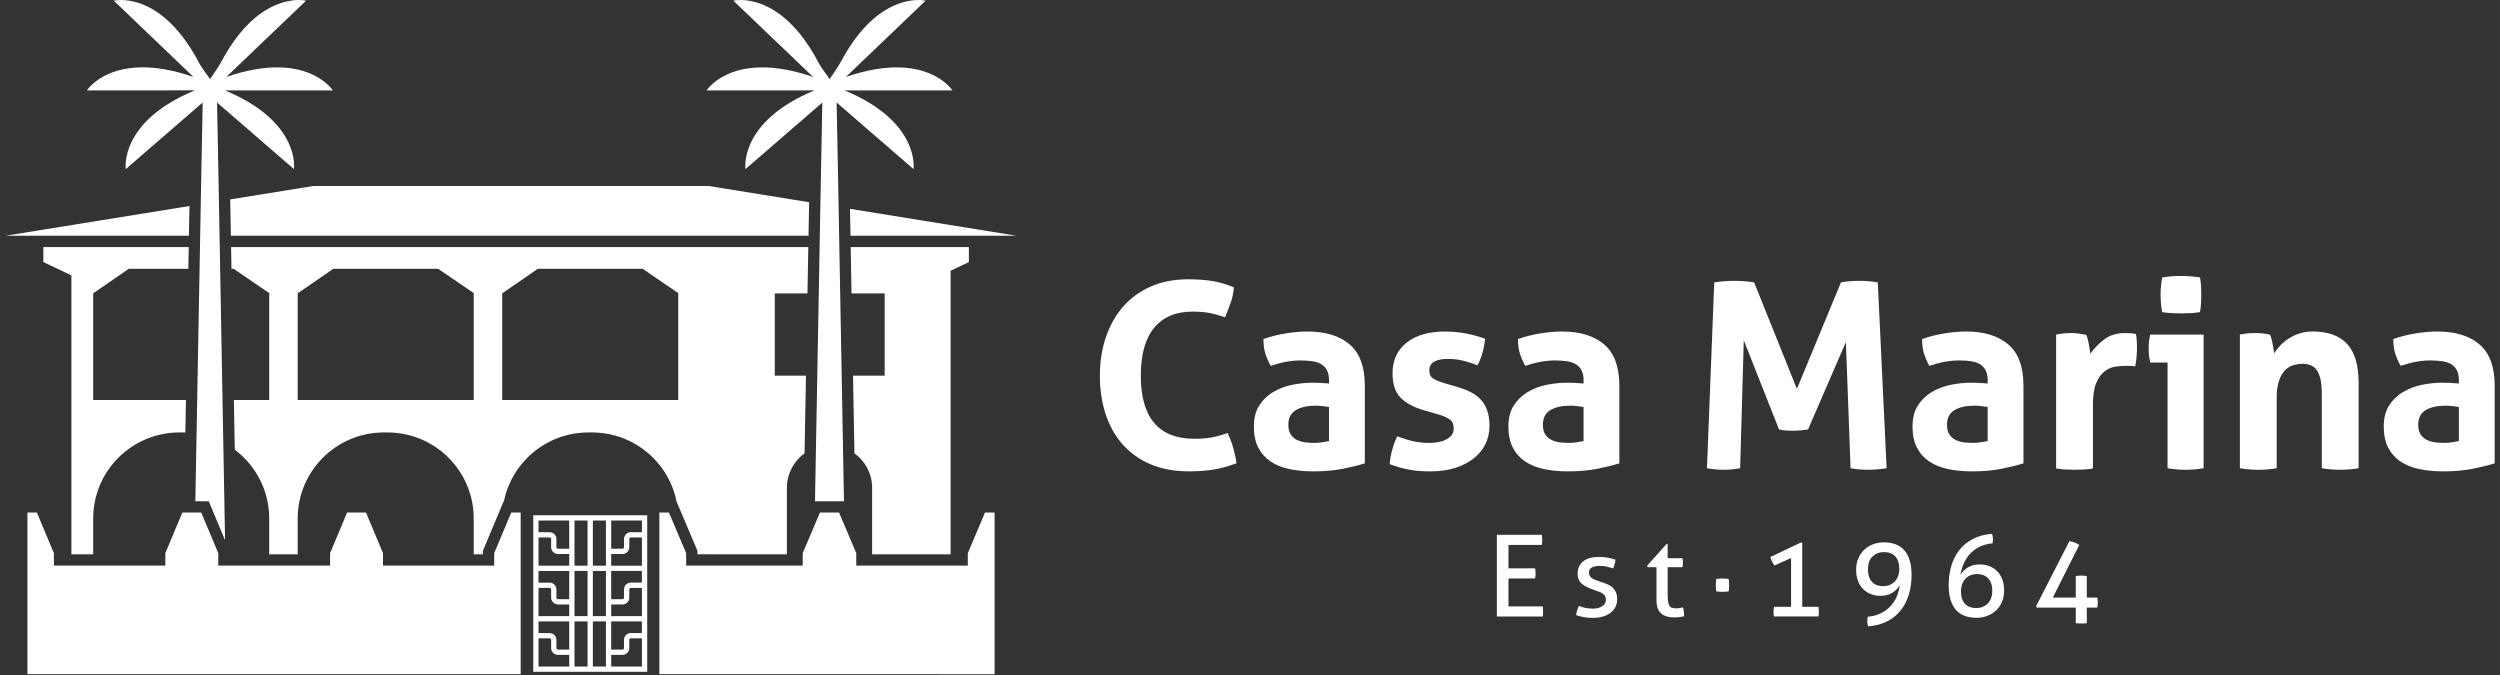 <svg width="311" height="84" viewBox="0 0 311 84" fill="none" xmlns="http://www.w3.org/2000/svg">
<rect x="0" y="0" width="311" height="84" fill="#333333" stroke="none"/>
<path d="M186.209 66.533H191.804C191.834 66.722 191.846 66.928 191.846 67.155C191.846 67.258 191.844 67.367 191.84 67.48C191.836 67.594 191.823 67.697 191.804 67.791H187.654V70.702H190.968C190.987 70.796 191 70.897 191.01 71.006C191.019 71.115 191.025 71.221 191.025 71.323C191.025 71.426 191.021 71.535 191.01 71.649C191 71.762 190.987 71.865 190.968 71.96H187.654V75.435H191.918C191.945 75.624 191.96 75.83 191.96 76.057C191.96 76.16 191.958 76.269 191.954 76.382C191.95 76.496 191.937 76.599 191.918 76.693H186.209V66.533Z" fill="white"/>
<path d="M196.393 75.374C196.648 75.477 196.93 75.561 197.236 75.622C197.543 75.683 197.846 75.715 198.15 75.715C198.366 75.715 198.575 75.692 198.773 75.645C198.971 75.599 199.144 75.528 199.291 75.433C199.436 75.339 199.556 75.223 199.645 75.087C199.735 74.95 199.78 74.797 199.78 74.627C199.78 74.438 199.744 74.282 199.672 74.161C199.603 74.039 199.508 73.934 199.388 73.85C199.27 73.766 199.133 73.692 198.977 73.631C198.821 73.57 198.653 73.512 198.474 73.455L197.979 73.272C197.375 73.046 196.937 72.791 196.663 72.51C196.389 72.229 196.252 71.846 196.252 71.365C196.252 70.725 196.482 70.217 196.939 69.841C197.396 69.465 198.069 69.276 198.958 69.276C199.327 69.276 199.687 69.311 200.041 69.381C200.394 69.452 200.704 69.534 200.969 69.629C200.95 69.818 200.915 70.005 200.862 70.194C200.809 70.383 200.746 70.557 200.67 70.716C200.462 70.641 200.215 70.567 199.927 70.498C199.638 70.427 199.329 70.393 198.998 70.393C198.649 70.393 198.339 70.454 198.072 70.576C197.802 70.698 197.667 70.914 197.667 71.225C197.667 71.384 197.701 71.521 197.766 71.634C197.832 71.748 197.922 71.844 198.036 71.924C198.15 72.004 198.278 72.073 198.425 72.13C198.571 72.187 198.731 72.243 198.899 72.3L199.523 72.512C199.75 72.588 199.965 72.678 200.167 72.781C200.369 72.884 200.544 73.014 200.691 73.169C200.837 73.325 200.957 73.514 201.045 73.734C201.136 73.957 201.18 74.222 201.18 74.532C201.18 74.881 201.108 75.198 200.967 75.486C200.826 75.773 200.624 76.017 200.365 76.221C200.106 76.422 199.792 76.58 199.424 76.693C199.055 76.807 198.649 76.864 198.206 76.864C197.764 76.864 197.356 76.832 197.017 76.771C196.677 76.71 196.359 76.628 196.067 76.523C196.086 76.334 196.126 76.143 196.187 75.952C196.248 75.759 196.317 75.568 196.391 75.381L196.393 75.374Z" fill="white"/>
<path d="M206.068 70.559H204.962L204.905 70.362L207.342 67.65H207.456V69.444H209.298C209.336 69.603 209.355 69.782 209.355 69.981C209.355 70.084 209.351 70.183 209.34 70.278C209.33 70.372 209.317 70.467 209.298 70.559H207.456V73.865C207.456 74.259 207.473 74.576 207.504 74.812C207.538 75.047 207.595 75.228 207.675 75.356C207.755 75.484 207.864 75.568 208.001 75.61C208.138 75.652 208.311 75.673 208.519 75.673C208.679 75.673 208.831 75.66 208.972 75.637C209.113 75.614 209.241 75.587 209.355 75.559C209.42 75.748 209.463 75.942 209.475 76.139C209.49 76.336 209.496 76.511 209.496 76.662C209.307 76.708 209.109 76.744 208.9 76.769C208.694 76.792 208.471 76.805 208.235 76.805C207.555 76.805 207.024 76.641 206.641 76.311C206.257 75.981 206.068 75.435 206.068 74.673V70.559Z" fill="white"/>
<path d="M213.504 73.566C213.485 73.434 213.47 73.308 213.462 73.184C213.453 73.062 213.447 72.934 213.447 72.802C213.447 72.67 213.451 72.541 213.462 72.413C213.472 72.287 213.485 72.157 213.504 72.025C213.637 72.006 213.763 71.991 213.887 71.983C214.009 71.975 214.138 71.968 214.27 71.968C214.403 71.968 214.534 71.972 214.66 71.983C214.789 71.993 214.917 72.006 215.05 72.025C215.069 72.157 215.081 72.283 215.092 72.407C215.1 72.529 215.107 72.657 215.107 72.789C215.107 72.922 215.102 73.05 215.092 73.178C215.081 73.304 215.069 73.434 215.05 73.566C214.917 73.585 214.789 73.6 214.666 73.608C214.544 73.619 214.416 73.623 214.283 73.623C214.15 73.623 214.022 73.619 213.894 73.608C213.765 73.6 213.637 73.585 213.504 73.566Z" fill="white"/>
<path d="M220.757 70.347C220.624 70.187 220.521 70.028 220.445 69.866C220.369 69.706 220.293 69.517 220.218 69.301L223.985 67.507H224.198V75.488H226.224C226.251 75.704 226.266 75.902 226.266 76.082C226.266 76.28 226.251 76.483 226.224 76.689H220.685C220.647 76.5 220.628 76.299 220.628 76.082C220.628 75.866 220.647 75.677 220.685 75.488H222.81V69.414L220.757 70.347Z" fill="white"/>
<path d="M237.798 71.548C237.798 72.378 237.691 73.159 237.48 73.894C237.267 74.629 236.941 75.284 236.503 75.858C236.063 76.433 235.505 76.901 234.824 77.263C234.144 77.626 233.338 77.844 232.403 77.92C232.327 77.741 232.289 77.519 232.289 77.256C232.289 77.181 232.293 77.094 232.304 76.996C232.314 76.897 232.327 76.805 232.346 76.721C232.923 76.674 233.445 76.54 233.913 76.317C234.38 76.097 234.784 75.811 235.124 75.463C235.463 75.114 235.734 74.711 235.939 74.255C236.141 73.799 236.271 73.312 236.328 72.793C236.13 73.15 235.829 73.463 235.429 73.726C235.027 73.99 234.525 74.121 233.921 74.121C233.534 74.121 233.161 74.058 232.801 73.93C232.443 73.802 232.12 73.606 231.838 73.344C231.554 73.081 231.329 72.743 231.158 72.334C230.987 71.924 230.903 71.437 230.903 70.872C230.903 70.307 231 69.826 231.194 69.402C231.388 68.978 231.645 68.623 231.965 68.335C232.285 68.047 232.651 67.831 233.064 67.686C233.475 67.539 233.898 67.468 234.332 67.468C234.871 67.468 235.353 67.545 235.783 67.701C236.212 67.856 236.577 68.1 236.874 68.43C237.17 68.759 237.4 69.183 237.56 69.7C237.72 70.219 237.8 70.834 237.8 71.55L237.798 71.548ZM234.271 72.917C234.544 72.917 234.803 72.871 235.05 72.777C235.296 72.682 235.507 72.544 235.688 72.361C235.867 72.178 236.008 71.953 236.113 71.691C236.216 71.426 236.269 71.13 236.269 70.8C236.269 70.095 236.101 69.566 235.766 69.211C235.431 68.858 234.966 68.681 234.37 68.681C233.774 68.681 233.329 68.862 232.946 69.225C232.563 69.589 232.373 70.122 232.373 70.83C232.373 71.206 232.422 71.527 232.523 71.79C232.622 72.054 232.756 72.271 232.927 72.439C233.098 72.609 233.298 72.731 233.529 72.806C233.761 72.882 234.009 72.919 234.273 72.919L234.271 72.917Z" fill="white"/>
<path d="M242.416 72.777C242.416 71.947 242.522 71.166 242.734 70.431C242.947 69.696 243.273 69.043 243.712 68.467C244.152 67.894 244.71 67.424 245.39 67.062C246.07 66.699 246.877 66.481 247.812 66.405C247.888 66.632 247.926 66.848 247.926 67.054C247.926 67.148 247.921 67.243 247.911 67.335C247.9 67.43 247.888 67.514 247.869 67.59C247.275 67.646 246.746 67.785 246.289 68.005C245.832 68.226 245.436 68.511 245.106 68.86C244.775 69.209 244.508 69.612 244.305 70.068C244.103 70.525 243.958 71.013 243.874 71.529C244.08 71.172 244.385 70.864 244.788 70.603C245.19 70.345 245.691 70.215 246.296 70.215C246.672 70.215 247.043 70.278 247.407 70.406C247.77 70.532 248.094 70.729 248.378 70.992C248.663 71.256 248.888 71.592 249.059 72.002C249.229 72.411 249.313 72.898 249.313 73.463C249.313 74.028 249.216 74.509 249.023 74.933C248.829 75.358 248.572 75.71 248.25 75.994C247.93 76.275 247.563 76.49 247.153 76.637C246.742 76.784 246.319 76.855 245.885 76.855C245.346 76.855 244.861 76.777 244.432 76.622C244.002 76.467 243.64 76.225 243.341 75.895C243.044 75.566 242.814 75.144 242.654 74.631C242.494 74.119 242.414 73.499 242.414 72.772L242.416 72.777ZM245.944 71.407C245.67 71.407 245.411 71.456 245.165 71.548C244.918 71.643 244.706 71.781 244.527 71.964C244.348 72.147 244.206 72.371 244.101 72.636C243.998 72.901 243.945 73.201 243.945 73.539C243.945 74.245 244.112 74.772 244.447 75.12C244.781 75.469 245.247 75.643 245.843 75.643C246.125 75.643 246.388 75.597 246.628 75.503C246.868 75.408 247.079 75.272 247.258 75.093C247.437 74.915 247.578 74.692 247.683 74.43C247.787 74.167 247.839 73.86 247.839 73.512C247.839 73.136 247.791 72.814 247.69 72.552C247.591 72.287 247.456 72.071 247.285 71.903C247.115 71.735 246.915 71.609 246.683 71.529C246.451 71.449 246.205 71.409 245.94 71.409L245.944 71.407Z" fill="white"/>
<path d="M253.395 75.587L253.281 75.431L257.432 67.323C257.63 67.342 257.836 67.39 258.047 67.472C258.259 67.552 258.466 67.659 258.664 67.789L255.364 74.343H258.226V71.659C258.339 71.641 258.453 71.626 258.565 71.617C258.676 71.609 258.786 71.603 258.891 71.603C259.013 71.603 259.135 71.607 259.251 71.617C259.367 71.628 259.485 71.641 259.599 71.659V74.343H260.902C260.921 74.446 260.934 74.551 260.944 74.654C260.953 74.757 260.959 74.862 260.959 74.965C260.959 75.068 260.955 75.175 260.944 75.282C260.934 75.391 260.921 75.492 260.902 75.587H259.599V77.521C259.477 77.54 259.361 77.552 259.251 77.556C259.142 77.561 259.032 77.563 258.919 77.563C258.805 77.563 258.689 77.561 258.571 77.556C258.453 77.552 258.337 77.54 258.224 77.521V75.587H253.393H253.395Z" fill="white"/>
<path d="M152.724 53.876C153.004 54.477 153.234 55.094 153.417 55.724C153.6 56.356 153.735 56.995 153.819 57.637C152.701 58.044 151.697 58.313 150.804 58.441C149.911 58.569 148.951 58.635 147.917 58.635C146.089 58.635 144.488 58.339 143.113 57.751C141.738 57.16 140.582 56.335 139.646 55.275C138.711 54.214 138.008 52.954 137.534 51.496C137.06 50.039 136.825 48.453 136.825 46.738C136.825 45.022 137.071 43.43 137.566 41.962C138.061 40.494 138.775 39.224 139.71 38.15C140.645 37.079 141.795 36.243 143.159 35.643C144.524 35.042 146.078 34.742 147.82 34.742C148.852 34.742 149.803 34.807 150.673 34.935C151.543 35.063 152.484 35.332 153.495 35.739C153.451 36.382 153.322 37.01 153.108 37.621C152.893 38.232 152.657 38.85 152.398 39.469C151.646 39.211 150.979 39.03 150.399 38.923C149.818 38.816 149.132 38.764 148.336 38.764C146.272 38.764 144.686 39.434 143.578 40.773C142.471 42.113 141.917 44.102 141.917 46.738C141.917 51.969 144.143 54.584 148.593 54.584C149.389 54.584 150.086 54.531 150.688 54.422C151.29 54.315 151.966 54.132 152.72 53.876H152.724Z" fill="white"/>
<path d="M165.333 47.315C165.333 46.801 165.246 46.383 165.074 46.061C164.901 45.74 164.665 45.488 164.364 45.305C164.063 45.125 163.692 45.001 163.252 44.936C162.812 44.871 162.321 44.839 161.784 44.839C160.624 44.839 159.388 45.064 158.076 45.515C157.774 44.959 157.549 44.434 157.397 43.94C157.248 43.447 157.172 42.859 157.172 42.172C158.118 41.851 159.063 41.615 160.011 41.464C160.957 41.315 161.837 41.24 162.656 41.24C164.893 41.24 166.638 41.775 167.896 42.848C169.153 43.921 169.783 45.635 169.783 47.993V57.641C169.031 57.877 168.117 58.103 167.043 58.318C165.967 58.532 164.754 58.639 163.399 58.639C162.302 58.639 161.298 58.542 160.384 58.349C159.47 58.156 158.684 57.834 158.029 57.385C157.372 56.936 156.869 56.356 156.513 55.648C156.159 54.941 155.98 54.073 155.98 53.044C155.98 52.015 156.199 51.152 156.641 50.455C157.082 49.758 157.652 49.201 158.351 48.783C159.051 48.365 159.83 48.065 160.689 47.882C161.548 47.702 162.41 47.609 163.269 47.609C163.892 47.609 164.581 47.641 165.333 47.706V47.315ZM165.333 50.627C165.074 50.585 164.796 50.547 164.494 50.514C164.193 50.482 163.924 50.465 163.688 50.465C162.635 50.465 161.801 50.654 161.188 51.028C160.575 51.404 160.27 52.009 160.27 52.845C160.27 53.403 160.388 53.832 160.624 54.13C160.86 54.43 161.144 54.651 161.479 54.789C161.812 54.93 162.167 55.014 162.542 55.048C162.919 55.079 163.246 55.096 163.526 55.096C163.848 55.096 164.17 55.069 164.492 55.016C164.815 54.964 165.095 54.915 165.331 54.871V50.627H165.333Z" fill="white"/>
<path d="M177.069 51.013C175.864 50.671 174.925 50.161 174.247 49.487C173.569 48.812 173.232 47.798 173.232 46.448C173.232 44.818 173.817 43.543 174.988 42.621C176.159 41.7 177.756 41.24 179.777 41.24C180.615 41.24 181.443 41.315 182.26 41.464C183.077 41.613 183.905 41.84 184.743 42.141C184.699 42.699 184.591 43.277 184.421 43.877C184.248 44.478 184.044 45.003 183.808 45.452C183.292 45.238 182.724 45.051 182.098 44.889C181.475 44.73 180.82 44.648 180.131 44.648C179.4 44.648 178.83 44.761 178.421 44.986C178.013 45.211 177.808 45.57 177.808 46.063C177.808 46.557 177.954 46.868 178.244 47.061C178.535 47.254 178.948 47.437 179.487 47.607L181.325 48.153C181.927 48.325 182.469 48.533 182.953 48.781C183.437 49.027 183.85 49.333 184.196 49.697C184.539 50.062 184.808 50.511 185.002 51.047C185.196 51.583 185.293 52.238 185.293 53.008C185.293 53.779 185.126 54.542 184.794 55.228C184.461 55.915 183.977 56.509 183.343 57.013C182.709 57.517 181.94 57.914 181.037 58.204C180.133 58.494 179.112 58.639 177.972 58.639C177.457 58.639 176.983 58.622 176.553 58.59C176.123 58.559 175.709 58.504 175.313 58.429C174.915 58.353 174.523 58.263 174.135 58.156C173.748 58.049 173.329 57.91 172.878 57.738C172.92 57.158 173.024 56.575 173.186 55.986C173.346 55.396 173.556 54.823 173.813 54.267C174.523 54.546 175.195 54.754 175.829 54.892C176.463 55.033 177.124 55.102 177.812 55.102C178.114 55.102 178.44 55.075 178.796 55.023C179.15 54.97 179.478 54.873 179.779 54.733C180.081 54.594 180.333 54.411 180.538 54.187C180.742 53.962 180.843 53.668 180.843 53.303C180.843 52.788 180.687 52.418 180.375 52.194C180.064 51.969 179.628 51.772 179.07 51.599L177.071 51.02L177.069 51.013Z" fill="white"/>
<path d="M196.998 47.315C196.998 46.801 196.911 46.383 196.739 46.061C196.566 45.74 196.33 45.488 196.029 45.305C195.728 45.125 195.357 45.001 194.917 44.936C194.477 44.871 193.986 44.839 193.449 44.839C192.289 44.839 191.053 45.064 189.741 45.515C189.439 44.959 189.214 44.434 189.062 43.94C188.913 43.447 188.837 42.859 188.837 42.172C189.783 41.851 190.728 41.615 191.676 41.464C192.621 41.315 193.502 41.24 194.321 41.24C196.557 41.24 198.303 41.775 199.56 42.848C200.818 43.921 201.447 45.635 201.447 47.993V57.641C200.696 57.877 199.782 58.103 198.708 58.318C197.631 58.532 196.418 58.639 195.064 58.639C193.967 58.639 192.963 58.542 192.049 58.349C191.135 58.156 190.349 57.834 189.694 57.385C189.037 56.936 188.534 56.356 188.178 55.648C187.824 54.941 187.645 54.073 187.645 53.044C187.645 52.015 187.864 51.152 188.306 50.455C188.746 49.758 189.317 49.201 190.016 48.783C190.716 48.365 191.495 48.065 192.354 47.882C193.213 47.702 194.075 47.609 194.934 47.609C195.557 47.609 196.246 47.641 196.998 47.706V47.315ZM196.998 50.627C196.739 50.585 196.461 50.547 196.159 50.514C195.858 50.482 195.589 50.465 195.353 50.465C194.3 50.465 193.466 50.654 192.853 51.028C192.24 51.404 191.935 52.009 191.935 52.845C191.935 53.403 192.053 53.832 192.289 54.13C192.525 54.43 192.809 54.651 193.144 54.789C193.476 54.93 193.832 55.014 194.207 55.048C194.584 55.079 194.911 55.096 195.191 55.096C195.513 55.096 195.835 55.069 196.157 55.016C196.48 54.964 196.76 54.915 196.995 54.871V50.627H196.998Z" fill="white"/>
<path d="M213.249 35.128C214.108 35 214.936 34.935 215.732 34.935C216.57 34.935 217.398 35 218.215 35.128L223.535 48.376L229.016 35.128C229.682 35 230.423 34.935 231.242 34.935C232.061 34.935 232.843 35 233.597 35.128L234.694 58.248C233.877 58.376 233.102 58.441 232.371 58.441C231.64 58.441 230.92 58.376 230.21 58.248L229.629 42.556L224.92 53.424C224.619 53.468 224.307 53.504 223.985 53.538C223.663 53.571 223.341 53.586 223.019 53.586C222.738 53.586 222.458 53.575 222.18 53.554C221.9 53.533 221.61 53.489 221.311 53.426L216.926 42.332L216.475 58.248C215.787 58.376 215.121 58.441 214.477 58.441C213.788 58.441 213.079 58.376 212.348 58.248L213.251 35.128H213.249Z" fill="white"/>
<path d="M247.268 47.315C247.268 46.801 247.182 46.383 247.009 46.061C246.837 45.74 246.601 45.488 246.3 45.305C245.999 45.125 245.628 45.001 245.188 44.936C244.748 44.871 244.257 44.839 243.72 44.839C242.56 44.839 241.323 45.064 240.011 45.515C239.71 44.959 239.485 44.434 239.333 43.94C239.184 43.447 239.108 42.859 239.108 42.172C240.054 41.851 240.999 41.615 241.947 41.464C242.892 41.315 243.773 41.24 244.592 41.24C246.828 41.24 248.574 41.775 249.831 42.848C251.089 43.921 251.718 45.635 251.718 47.993V57.641C250.966 57.877 250.053 58.103 248.979 58.318C247.902 58.532 246.689 58.639 245.335 58.639C244.238 58.639 243.233 58.542 242.32 58.349C241.406 58.156 240.62 57.834 239.965 57.385C239.308 56.936 238.805 56.356 238.449 55.648C238.095 54.941 237.916 54.073 237.916 53.044C237.916 52.015 238.135 51.152 238.577 50.455C239.017 49.758 239.588 49.201 240.287 48.783C240.986 48.365 241.766 48.065 242.625 47.882C243.484 47.702 244.345 47.609 245.205 47.609C245.828 47.609 246.517 47.641 247.268 47.706V47.315ZM247.268 50.627C247.009 50.585 246.731 50.547 246.43 50.514C246.129 50.482 245.86 50.465 245.624 50.465C244.571 50.465 243.737 50.654 243.124 51.028C242.511 51.404 242.206 52.009 242.206 52.845C242.206 53.403 242.324 53.832 242.56 54.13C242.795 54.43 243.08 54.651 243.415 54.789C243.747 54.93 244.103 55.014 244.478 55.048C244.855 55.079 245.181 55.096 245.462 55.096C245.784 55.096 246.106 55.069 246.428 55.016C246.75 54.964 247.031 54.915 247.266 54.871V50.627H247.268Z" fill="white"/>
<path d="M255.781 41.624C256.103 41.559 256.408 41.511 256.699 41.479C256.989 41.447 257.305 41.431 257.651 41.431C257.973 41.431 258.291 41.452 258.603 41.496C258.914 41.54 259.22 41.592 259.521 41.655C259.586 41.763 259.645 41.918 259.698 42.122C259.75 42.325 259.799 42.539 259.843 42.764C259.885 42.989 259.923 43.214 259.957 43.441C259.988 43.665 260.016 43.854 260.037 44.003C260.509 43.34 261.09 42.743 261.778 42.218C262.465 41.693 263.326 41.431 264.358 41.431C264.573 41.431 264.819 41.441 265.099 41.462C265.38 41.483 265.584 41.517 265.712 41.559C265.754 41.773 265.788 42.021 265.809 42.298C265.83 42.577 265.841 42.867 265.841 43.165C265.841 43.531 265.824 43.928 265.792 44.356C265.761 44.785 265.7 45.192 265.615 45.578C265.377 45.536 265.116 45.513 264.826 45.513H264.293C263.926 45.513 263.518 45.551 263.067 45.627C262.617 45.702 262.185 45.9 261.778 46.221C261.37 46.542 261.031 47.025 260.763 47.668C260.494 48.311 260.361 49.212 260.361 50.369V58.28C259.974 58.345 259.586 58.387 259.201 58.408C258.813 58.429 258.436 58.439 258.072 58.439C257.708 58.439 257.335 58.429 256.96 58.408C256.583 58.387 256.191 58.343 255.783 58.28V41.622L255.781 41.624Z" fill="white"/>
<path d="M269.646 45.097H267.485C267.42 44.818 267.372 44.524 267.34 44.213C267.309 43.903 267.292 43.608 267.292 43.329C267.292 42.749 267.357 42.182 267.485 41.624H274.128V58.248C273.355 58.376 272.601 58.441 271.87 58.441C271.139 58.441 270.419 58.376 269.644 58.248V45.095L269.646 45.097ZM268.97 38.827C268.842 38.098 268.776 37.38 268.776 36.672C268.776 35.964 268.842 35.269 268.97 34.517C269.335 34.452 269.728 34.404 270.147 34.372C270.566 34.341 270.948 34.324 271.293 34.324C271.657 34.324 272.055 34.341 272.487 34.372C272.917 34.404 273.315 34.452 273.681 34.517C273.746 34.883 273.789 35.242 273.81 35.594C273.831 35.947 273.841 36.306 273.841 36.672C273.841 37.014 273.831 37.369 273.81 37.732C273.789 38.098 273.744 38.461 273.681 38.827C273.315 38.892 272.923 38.934 272.504 38.955C272.085 38.976 271.693 38.986 271.327 38.986C270.983 38.986 270.596 38.976 270.166 38.955C269.737 38.934 269.339 38.89 268.972 38.827H268.97Z" fill="white"/>
<path d="M278.643 41.624C278.944 41.559 279.245 41.511 279.546 41.479C279.847 41.447 280.18 41.431 280.547 41.431C280.913 41.431 281.235 41.447 281.513 41.479C281.793 41.511 282.082 41.559 282.383 41.624C282.448 41.731 282.507 41.886 282.56 42.09C282.612 42.294 282.661 42.508 282.705 42.733C282.747 42.957 282.785 43.178 282.819 43.392C282.85 43.606 282.878 43.789 282.899 43.938C283.114 43.617 283.371 43.296 283.674 42.974C283.975 42.653 284.323 42.363 284.723 42.107C285.121 41.849 285.567 41.641 286.06 41.479C286.555 41.319 287.102 41.237 287.705 41.237C289.596 41.237 291.019 41.752 291.978 42.781C292.934 43.81 293.412 45.429 293.412 47.636V58.248C292.639 58.376 291.874 58.441 291.123 58.441C290.371 58.441 289.606 58.376 288.833 58.248V48.859C288.833 47.702 288.657 46.811 288.301 46.19C287.947 45.568 287.328 45.257 286.447 45.257C286.081 45.257 285.706 45.312 285.319 45.419C284.931 45.526 284.582 45.736 284.27 46.047C283.958 46.358 283.705 46.792 283.512 47.349C283.318 47.907 283.221 48.634 283.221 49.535V58.25C282.446 58.378 281.684 58.444 280.932 58.444C280.18 58.444 279.416 58.378 278.643 58.25V41.624Z" fill="white"/>
<path d="M305.889 47.315C305.889 46.801 305.803 46.383 305.63 46.061C305.458 45.74 305.222 45.488 304.921 45.305C304.62 45.125 304.249 45.001 303.809 44.936C303.369 44.871 302.878 44.839 302.341 44.839C301.181 44.839 299.944 45.064 298.632 45.515C298.331 44.959 298.106 44.434 297.954 43.94C297.805 43.447 297.729 42.859 297.729 42.172C298.674 41.851 299.62 41.615 300.568 41.464C301.513 41.315 302.394 41.24 303.213 41.24C305.449 41.24 307.195 41.775 308.452 42.848C309.71 43.921 310.339 45.635 310.339 47.993V57.641C309.587 57.877 308.673 58.103 307.599 58.318C306.523 58.532 305.31 58.639 303.956 58.639C302.859 58.639 301.854 58.542 300.94 58.349C300.026 58.156 299.241 57.834 298.586 57.385C297.929 56.936 297.426 56.356 297.07 55.648C296.716 54.941 296.537 54.073 296.537 53.044C296.537 52.015 296.756 51.152 297.198 50.455C297.638 49.758 298.209 49.201 298.908 48.783C299.607 48.365 300.387 48.065 301.246 47.882C302.105 47.702 302.966 47.609 303.826 47.609C304.449 47.609 305.138 47.641 305.889 47.706V47.315ZM305.889 50.627C305.63 50.585 305.352 50.547 305.051 50.514C304.75 50.482 304.481 50.465 304.245 50.465C303.192 50.465 302.358 50.654 301.745 51.028C301.132 51.404 300.827 52.009 300.827 52.845C300.827 53.403 300.945 53.832 301.181 54.13C301.416 54.43 301.701 54.651 302.036 54.789C302.368 54.93 302.724 55.014 303.099 55.048C303.476 55.079 303.802 55.096 304.083 55.096C304.405 55.096 304.727 55.069 305.049 55.016C305.371 54.964 305.651 54.915 305.887 54.871V50.627H305.889Z" fill="white"/>
<path d="M120.529 30.733V32.6L118.256 33.679V68.957H108.493V60.684C108.493 58.92 107.628 57.356 106.293 56.396L106.116 46.731H110.054V36.502H105.93L105.825 30.733H120.529Z" fill="white"/>
<path d="M23.477 30.733L23.428 33.44H16.013L11.593 36.491V49.758H23.131L23.057 53.798C22.958 53.794 22.86 53.794 22.761 53.794H22.325C16.398 53.794 11.593 58.586 11.593 64.496V68.957H8.884V34.259L5.393 32.6V30.733H23.479H23.477Z" fill="white"/>
<path d="M28.748 30.733L28.796 33.44H29.068L33.488 36.46V49.76H29.095L29.207 55.944C31.808 57.898 33.488 61.002 33.488 64.498V68.959H37.032V64.498C37.032 58.588 41.836 53.796 47.762 53.796H48.198C54.124 53.796 58.93 58.588 58.93 64.498V68.959H60.069V68.534L60.179 68.274L62.657 62.358H62.689C63.683 57.473 68.013 53.796 73.206 53.796H73.642C78.848 53.796 83.186 57.492 84.165 62.396L84.513 63.213L86.655 68.266L86.766 68.528V68.954L97.888 68.959V60.686C97.888 59.227 98.482 57.904 99.44 56.946C99.64 56.747 99.857 56.562 100.086 56.396L100.263 46.731H96.382V36.502H100.449L100.554 30.733H28.748ZM58.93 49.76H37.032V36.493L41.453 33.442H54.51L58.93 36.462V49.762V49.76ZM84.372 49.76H62.474V36.493L66.895 33.442H79.951L84.372 36.462V49.762V49.76Z" fill="white"/>
<path d="M126.459 29.328H105.8L105.739 25.98L126.459 29.328Z" fill="white"/>
<path d="M23.569 25.63L23.502 29.328H0.675L23.569 25.63Z" fill="white"/>
<path d="M100.655 25.157L100.579 29.328H28.722L28.64 24.808L38.957 23.141H88.177L100.655 25.157Z" fill="white"/>
<path d="M36.563 21.035L27 12.752L27.208 23.618L27.324 30.029L27.337 30.691V30.731L27.998 67.201L25.966 62.354H24.302L24.877 30.729V30.689L24.89 30.027L24.999 23.971L25.214 12.75L15.651 21.032C15.651 21.032 14.764 15.165 24.235 11.24L10.813 11.246C10.813 11.246 12.637 8.377 17.74 8.377C19.458 8.377 21.552 8.703 24.068 9.572L14.149 0.082C14.311 0.042 14.482 0.027 14.648 0.015C14.781 0.004 14.914 0 15.046 0C15.364 0 15.684 0.025 16 0.074C16.683 0.174 17.35 0.372 17.982 0.645C18.846 1.016 19.646 1.525 20.372 2.119C21.354 2.917 22.204 3.866 22.952 4.883C23.42 5.521 23.847 6.187 24.243 6.869C24.456 7.237 24.639 7.623 24.854 7.989C25.081 8.377 25.357 8.743 25.612 9.114C25.652 9.173 26.149 9.814 26.117 9.858C26.402 9.438 26.69 9.02 26.972 8.598C27.335 8.054 27.634 7.474 27.96 6.907C28.322 6.277 28.712 5.664 29.133 5.074C29.887 4.02 30.748 3.035 31.747 2.205C32.484 1.59 33.297 1.061 34.177 0.674C34.819 0.391 35.499 0.183 36.194 0.078C36.519 0.027 36.849 0 37.178 0C37.308 0 37.439 0.004 37.569 0.015C37.622 0.019 38.075 0.082 38.075 0.082L28.148 9.576C30.666 8.705 32.757 8.379 34.476 8.381C39.576 8.381 41.402 11.25 41.402 11.25L27.981 11.244C37.452 15.169 36.565 21.037 36.565 21.037L36.563 21.035Z" fill="white"/>
<path d="M113.64 21.035L104.077 12.752L104.298 24.323L104.401 30.029L104.414 30.691V30.731L104.989 62.354H101.384L101.961 30.731V30.691L101.973 30.029L102.083 23.968L102.298 12.754L92.737 21.037C92.737 21.037 91.85 15.169 101.32 11.244L87.899 11.25C87.899 11.25 89.721 8.381 94.826 8.381C96.544 8.381 98.635 8.707 101.154 9.576L91.227 0.082C91.389 0.042 91.559 0.027 91.726 0.015C91.859 0.004 91.991 0 92.124 0C92.442 0 92.762 0.025 93.078 0.074C93.76 0.174 94.428 0.372 95.059 0.645C95.923 1.016 96.723 1.525 97.45 2.119C98.429 2.917 99.282 3.866 100.03 4.883C100.497 5.521 100.925 6.187 101.32 6.869C101.533 7.237 101.716 7.623 101.931 7.989C102.159 8.377 102.435 8.743 102.687 9.114C102.727 9.173 103.224 9.814 103.195 9.858C103.479 9.438 103.768 9.02 104.048 8.598C104.41 8.054 104.709 7.474 105.035 6.907C105.398 6.277 105.787 5.664 106.208 5.074C106.962 4.02 107.824 3.035 108.822 2.205C109.559 1.59 110.372 1.061 111.252 0.674C111.894 0.391 112.575 0.183 113.27 0.078C113.594 0.027 113.925 0 114.253 0C114.384 0 114.514 0.004 114.645 0.015C114.697 0.019 115.15 0.082 115.15 0.082L105.223 9.576C107.741 8.705 109.833 8.379 111.551 8.381C116.652 8.381 118.478 11.25 118.478 11.25L105.056 11.244C114.527 15.169 113.64 21.037 113.64 21.037V21.035Z" fill="white"/>
<path d="M64.772 63.761V83.865H3.411V63.761H4.586L6.703 68.814V70.362H20.568V68.814L22.685 63.761H25.035L27.154 68.814V70.362H41.063V68.814L43.178 63.761H45.53L47.646 68.814V70.362H61.478V68.814L63.597 63.761H64.772Z" fill="white"/>
<path d="M123.726 63.761V83.867L82.024 83.863V63.757H83.216L84.372 66.489L85.357 68.81V70.357L99.832 70.362H99.857V68.814L99.859 68.81L100.596 67.073L101.999 63.761H104.378L105.783 67.073L106.518 68.81L106.52 68.814V70.362H120.394V68.814L122.536 63.761H123.726Z" fill="white"/>
<path d="M66.337 64.099V83.575H80.514V64.099H66.337ZM79.855 64.754V66.206H78.479C78.01 66.206 77.626 66.581 77.626 67.043V68.081C77.626 68.182 77.538 68.264 77.431 68.264H76.034V64.752H79.853L79.855 64.754ZM73.752 64.754H75.377V70.372H73.752V64.754ZM75.377 76.645H73.752V71.027H75.377V76.645ZM71.467 71.027H73.092V76.645H71.467V71.027ZM73.092 64.754V70.372H71.467V64.754H73.092ZM70.81 64.754V68.266H69.413C69.306 68.266 69.218 68.184 69.218 68.083V67.046C69.218 66.584 68.834 66.208 68.365 66.208H66.989V64.756H70.808L70.81 64.754ZM66.992 66.861H68.367C68.474 66.861 68.563 66.943 68.563 67.043V68.081C68.563 68.543 68.946 68.919 69.415 68.919H70.812V70.37H66.994V66.859L66.992 66.861ZM70.81 71.027V74.539H69.413C69.306 74.539 69.218 74.457 69.218 74.356V73.319C69.218 72.856 68.834 72.481 68.365 72.481H66.989V71.029H70.808L70.81 71.027ZM66.992 73.134H68.367C68.474 73.134 68.563 73.216 68.563 73.316V74.354C68.563 74.816 68.946 75.192 69.415 75.192H70.812V76.643H66.994V73.132L66.992 73.134ZM70.81 77.3V80.812H69.413C69.306 80.812 69.218 80.73 69.218 80.629V79.591C69.218 79.129 68.834 78.754 68.365 78.754H66.989V77.302H70.808L70.81 77.3ZM66.992 82.918V79.407H68.367C68.474 79.407 68.563 79.489 68.563 79.589V80.627C68.563 81.089 68.946 81.465 69.415 81.465H70.812V82.916H66.994L66.992 82.918ZM73.095 82.918H71.469V77.3H73.095V82.918ZM73.752 82.918V77.3H75.377V82.918H73.752ZM76.034 82.918V81.467H77.431C77.9 81.467 78.284 81.091 78.284 80.629V79.591C78.284 79.491 78.372 79.409 78.479 79.409H79.855V82.92H76.037L76.034 82.918ZM79.853 78.751H78.477C78.008 78.751 77.624 79.127 77.624 79.589V80.627C77.624 80.728 77.536 80.809 77.429 80.809H76.032V77.298H79.85V78.749L79.853 78.751ZM76.034 76.645V75.194H77.431C77.9 75.194 78.284 74.818 78.284 74.356V73.319C78.284 73.218 78.372 73.136 78.479 73.136H79.855V76.647H76.037L76.034 76.645ZM79.853 72.478H78.477C78.008 72.478 77.624 72.854 77.624 73.316V74.354C77.624 74.455 77.536 74.537 77.429 74.537H76.032V71.025H79.85V72.476L79.853 72.478ZM76.034 70.372V68.921H77.431C77.9 68.921 78.284 68.545 78.284 68.083V67.046C78.284 66.945 78.372 66.863 78.479 66.863H79.855V70.374H76.037L76.034 70.372Z" fill="white"/>
</svg>
